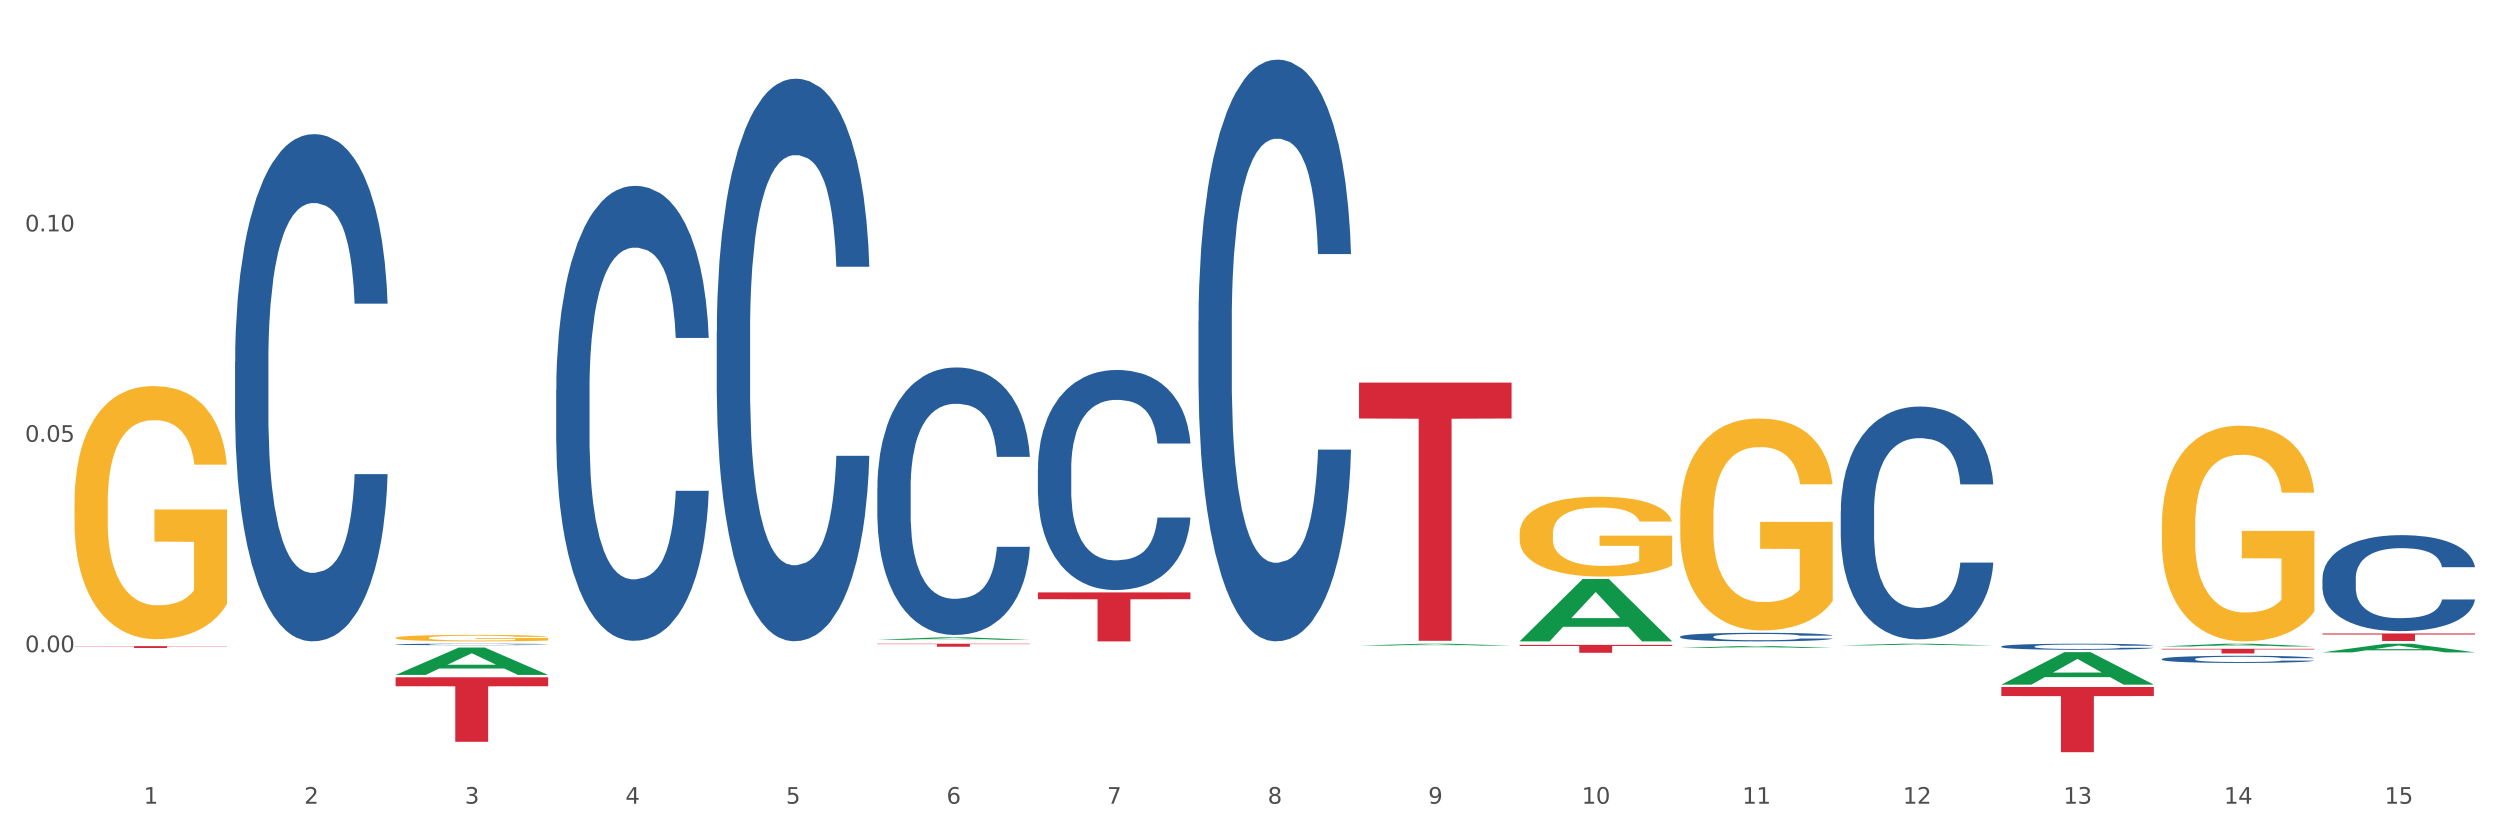 <?xml version="1.0" encoding="utf-8" standalone="no"?>
<!DOCTYPE svg PUBLIC "-//W3C//DTD SVG 1.1//EN"
  "http://www.w3.org/Graphics/SVG/1.1/DTD/svg11.dtd">
<svg xmlns:xlink="http://www.w3.org/1999/xlink" width="1080pt" height="360pt" viewBox="0 0 1080 360" xmlns="http://www.w3.org/2000/svg" version="1.1">
 <rect x="0" y="0" width="1080" height="360" fill="#333333" stroke="none"/>
 <defs>
  <style type="text/css">*{stroke-linejoin: round; stroke-linecap: butt}</style>
 </defs>
 <g id="figure_1">
  <g id="patch_1">
   <path d="M 0 360 
L 1080 360 
L 1080 0 
L 0 0 
z
" style="fill: #ffffff; stroke: #ffffff; stroke-linejoin: miter"/>
  </g>
  <g id="axes_1">
   <g id="matplotlib.axis_1">
    <g id="xtick_1">
     <g id="text_1">
      <!-- 1 -->
      <g style="fill: #4d4d4d" transform="translate(62.07 347.204) scale(0.096 -0.096)">
       <defs>
        <path id="DejaVuSans-31" d="M 794 531 
L 1825 531 
L 1825 4091 
L 703 3866 
L 703 4441 
L 1819 4666 
L 2450 4666 
L 2450 531 
L 3481 531 
L 3481 0 
L 794 0 
L 794 531 
z
" transform="scale(0.016)"/>
       </defs>
       <use xlink:href="#DejaVuSans-31"/>
      </g>
     </g>
    </g>
    <g id="xtick_2">
     <g id="text_2">
      <!-- 2 -->
      <g style="fill: #4d4d4d" transform="translate(131.436 347.204) scale(0.096 -0.096)">
       <defs>
        <path id="DejaVuSans-32" d="M 1228 531 
L 3431 531 
L 3431 0 
L 469 0 
L 469 531 
Q 828 903 1448 1529 
Q 2069 2156 2228 2338 
Q 2531 2678 2651 2914 
Q 2772 3150 2772 3378 
Q 2772 3750 2511 3984 
Q 2250 4219 1831 4219 
Q 1534 4219 1204 4116 
Q 875 4013 500 3803 
L 500 4441 
Q 881 4594 1212 4672 
Q 1544 4750 1819 4750 
Q 2544 4750 2975 4387 
Q 3406 4025 3406 3419 
Q 3406 3131 3298 2873 
Q 3191 2616 2906 2266 
Q 2828 2175 2409 1742 
Q 1991 1309 1228 531 
z
" transform="scale(0.016)"/>
       </defs>
       <use xlink:href="#DejaVuSans-32"/>
      </g>
     </g>
    </g>
    <g id="xtick_3">
     <g id="text_3">
      <!-- 3 -->
      <g style="fill: #4d4d4d" transform="translate(200.802 347.204) scale(0.096 -0.096)">
       <defs>
        <path id="DejaVuSans-33" d="M 2597 2516 
Q 3050 2419 3304 2112 
Q 3559 1806 3559 1356 
Q 3559 666 3084 287 
Q 2609 -91 1734 -91 
Q 1441 -91 1130 -33 
Q 819 25 488 141 
L 488 750 
Q 750 597 1062 519 
Q 1375 441 1716 441 
Q 2309 441 2620 675 
Q 2931 909 2931 1356 
Q 2931 1769 2642 2001 
Q 2353 2234 1838 2234 
L 1294 2234 
L 1294 2753 
L 1863 2753 
Q 2328 2753 2575 2939 
Q 2822 3125 2822 3475 
Q 2822 3834 2567 4026 
Q 2313 4219 1838 4219 
Q 1578 4219 1281 4162 
Q 984 4106 628 3988 
L 628 4550 
Q 988 4650 1302 4700 
Q 1616 4750 1894 4750 
Q 2613 4750 3031 4423 
Q 3450 4097 3450 3541 
Q 3450 3153 3228 2886 
Q 3006 2619 2597 2516 
z
" transform="scale(0.016)"/>
       </defs>
       <use xlink:href="#DejaVuSans-33"/>
      </g>
     </g>
    </g>
    <g id="xtick_4">
     <g id="text_4">
      <!-- 4 -->
      <g style="fill: #4d4d4d" transform="translate(270.169 347.204) scale(0.096 -0.096)">
       <defs>
        <path id="DejaVuSans-34" d="M 2419 4116 
L 825 1625 
L 2419 1625 
L 2419 4116 
z
M 2253 4666 
L 3047 4666 
L 3047 1625 
L 3713 1625 
L 3713 1100 
L 3047 1100 
L 3047 0 
L 2419 0 
L 2419 1100 
L 313 1100 
L 313 1709 
L 2253 4666 
z
" transform="scale(0.016)"/>
       </defs>
       <use xlink:href="#DejaVuSans-34"/>
      </g>
     </g>
    </g>
    <g id="xtick_5">
     <g id="text_5">
      <!-- 5 -->
      <g style="fill: #4d4d4d" transform="translate(339.535 347.204) scale(0.096 -0.096)">
       <defs>
        <path id="DejaVuSans-35" d="M 691 4666 
L 3169 4666 
L 3169 4134 
L 1269 4134 
L 1269 2991 
Q 1406 3038 1543 3061 
Q 1681 3084 1819 3084 
Q 2600 3084 3056 2656 
Q 3513 2228 3513 1497 
Q 3513 744 3044 326 
Q 2575 -91 1722 -91 
Q 1428 -91 1123 -41 
Q 819 9 494 109 
L 494 744 
Q 775 591 1075 516 
Q 1375 441 1709 441 
Q 2250 441 2565 725 
Q 2881 1009 2881 1497 
Q 2881 1984 2565 2268 
Q 2250 2553 1709 2553 
Q 1456 2553 1204 2497 
Q 953 2441 691 2322 
L 691 4666 
z
" transform="scale(0.016)"/>
       </defs>
       <use xlink:href="#DejaVuSans-35"/>
      </g>
     </g>
    </g>
    <g id="xtick_6">
     <g id="text_6">
      <!-- 6 -->
      <g style="fill: #4d4d4d" transform="translate(408.901 347.204) scale(0.096 -0.096)">
       <defs>
        <path id="DejaVuSans-36" d="M 2113 2584 
Q 1688 2584 1439 2293 
Q 1191 2003 1191 1497 
Q 1191 994 1439 701 
Q 1688 409 2113 409 
Q 2538 409 2786 701 
Q 3034 994 3034 1497 
Q 3034 2003 2786 2293 
Q 2538 2584 2113 2584 
z
M 3366 4563 
L 3366 3988 
Q 3128 4100 2886 4159 
Q 2644 4219 2406 4219 
Q 1781 4219 1451 3797 
Q 1122 3375 1075 2522 
Q 1259 2794 1537 2939 
Q 1816 3084 2150 3084 
Q 2853 3084 3261 2657 
Q 3669 2231 3669 1497 
Q 3669 778 3244 343 
Q 2819 -91 2113 -91 
Q 1303 -91 875 529 
Q 447 1150 447 2328 
Q 447 3434 972 4092 
Q 1497 4750 2381 4750 
Q 2619 4750 2861 4703 
Q 3103 4656 3366 4563 
z
" transform="scale(0.016)"/>
       </defs>
       <use xlink:href="#DejaVuSans-36"/>
      </g>
     </g>
    </g>
    <g id="xtick_7">
     <g id="text_7">
      <!-- 7 -->
      <g style="fill: #4d4d4d" transform="translate(478.267 347.204) scale(0.096 -0.096)">
       <defs>
        <path id="DejaVuSans-37" d="M 525 4666 
L 3525 4666 
L 3525 4397 
L 1831 0 
L 1172 0 
L 2766 4134 
L 525 4134 
L 525 4666 
z
" transform="scale(0.016)"/>
       </defs>
       <use xlink:href="#DejaVuSans-37"/>
      </g>
     </g>
    </g>
    <g id="xtick_8">
     <g id="text_8">
      <!-- 8 -->
      <g style="fill: #4d4d4d" transform="translate(547.634 347.204) scale(0.096 -0.096)">
       <defs>
        <path id="DejaVuSans-38" d="M 2034 2216 
Q 1584 2216 1326 1975 
Q 1069 1734 1069 1313 
Q 1069 891 1326 650 
Q 1584 409 2034 409 
Q 2484 409 2743 651 
Q 3003 894 3003 1313 
Q 3003 1734 2745 1975 
Q 2488 2216 2034 2216 
z
M 1403 2484 
Q 997 2584 770 2862 
Q 544 3141 544 3541 
Q 544 4100 942 4425 
Q 1341 4750 2034 4750 
Q 2731 4750 3128 4425 
Q 3525 4100 3525 3541 
Q 3525 3141 3298 2862 
Q 3072 2584 2669 2484 
Q 3125 2378 3379 2068 
Q 3634 1759 3634 1313 
Q 3634 634 3220 271 
Q 2806 -91 2034 -91 
Q 1263 -91 848 271 
Q 434 634 434 1313 
Q 434 1759 690 2068 
Q 947 2378 1403 2484 
z
M 1172 3481 
Q 1172 3119 1398 2916 
Q 1625 2713 2034 2713 
Q 2441 2713 2670 2916 
Q 2900 3119 2900 3481 
Q 2900 3844 2670 4047 
Q 2441 4250 2034 4250 
Q 1625 4250 1398 4047 
Q 1172 3844 1172 3481 
z
" transform="scale(0.016)"/>
       </defs>
       <use xlink:href="#DejaVuSans-38"/>
      </g>
     </g>
    </g>
    <g id="xtick_9">
     <g id="text_9">
      <!-- 9 -->
      <g style="fill: #4d4d4d" transform="translate(617 347.204) scale(0.096 -0.096)">
       <defs>
        <path id="DejaVuSans-39" d="M 703 97 
L 703 672 
Q 941 559 1184 500 
Q 1428 441 1663 441 
Q 2288 441 2617 861 
Q 2947 1281 2994 2138 
Q 2813 1869 2534 1725 
Q 2256 1581 1919 1581 
Q 1219 1581 811 2004 
Q 403 2428 403 3163 
Q 403 3881 828 4315 
Q 1253 4750 1959 4750 
Q 2769 4750 3195 4129 
Q 3622 3509 3622 2328 
Q 3622 1225 3098 567 
Q 2575 -91 1691 -91 
Q 1453 -91 1209 -44 
Q 966 3 703 97 
z
M 1959 2075 
Q 2384 2075 2632 2365 
Q 2881 2656 2881 3163 
Q 2881 3666 2632 3958 
Q 2384 4250 1959 4250 
Q 1534 4250 1286 3958 
Q 1038 3666 1038 3163 
Q 1038 2656 1286 2365 
Q 1534 2075 1959 2075 
z
" transform="scale(0.016)"/>
       </defs>
       <use xlink:href="#DejaVuSans-39"/>
      </g>
     </g>
    </g>
    <g id="xtick_10">
     <g id="text_10">
      <!-- 10 -->
      <g style="fill: #4d4d4d" transform="translate(683.312 347.204) scale(0.096 -0.096)">
       <defs>
        <path id="DejaVuSans-30" d="M 2034 4250 
Q 1547 4250 1301 3770 
Q 1056 3291 1056 2328 
Q 1056 1369 1301 889 
Q 1547 409 2034 409 
Q 2525 409 2770 889 
Q 3016 1369 3016 2328 
Q 3016 3291 2770 3770 
Q 2525 4250 2034 4250 
z
M 2034 4750 
Q 2819 4750 3233 4129 
Q 3647 3509 3647 2328 
Q 3647 1150 3233 529 
Q 2819 -91 2034 -91 
Q 1250 -91 836 529 
Q 422 1150 422 2328 
Q 422 3509 836 4129 
Q 1250 4750 2034 4750 
z
" transform="scale(0.016)"/>
       </defs>
       <use xlink:href="#DejaVuSans-31"/>
       <use xlink:href="#DejaVuSans-30" transform="translate(63.623 0)"/>
      </g>
     </g>
    </g>
    <g id="xtick_11">
     <g id="text_11">
      <!-- 11 -->
      <g style="fill: #4d4d4d" transform="translate(752.678 347.204) scale(0.096 -0.096)">
       <use xlink:href="#DejaVuSans-31"/>
       <use xlink:href="#DejaVuSans-31" transform="translate(63.623 0)"/>
      </g>
     </g>
    </g>
    <g id="xtick_12">
     <g id="text_12">
      <!-- 12 -->
      <g style="fill: #4d4d4d" transform="translate(822.044 347.204) scale(0.096 -0.096)">
       <use xlink:href="#DejaVuSans-31"/>
       <use xlink:href="#DejaVuSans-32" transform="translate(63.623 0)"/>
      </g>
     </g>
    </g>
    <g id="xtick_13">
     <g id="text_13">
      <!-- 13 -->
      <g style="fill: #4d4d4d" transform="translate(891.411 347.204) scale(0.096 -0.096)">
       <use xlink:href="#DejaVuSans-31"/>
       <use xlink:href="#DejaVuSans-33" transform="translate(63.623 0)"/>
      </g>
     </g>
    </g>
    <g id="xtick_14">
     <g id="text_14">
      <!-- 14 -->
      <g style="fill: #4d4d4d" transform="translate(960.777 347.204) scale(0.096 -0.096)">
       <use xlink:href="#DejaVuSans-31"/>
       <use xlink:href="#DejaVuSans-34" transform="translate(63.623 0)"/>
      </g>
     </g>
    </g>
    <g id="xtick_15">
     <g id="text_15">
      <!-- 15 -->
      <g style="fill: #4d4d4d" transform="translate(1030.143 347.204) scale(0.096 -0.096)">
       <use xlink:href="#DejaVuSans-31"/>
       <use xlink:href="#DejaVuSans-35" transform="translate(63.623 0)"/>
      </g>
     </g>
    </g>
    <g id="xtick_16"/>
    <g id="xtick_17"/>
    <g id="xtick_18"/>
    <g id="xtick_19"/>
    <g id="xtick_20"/>
    <g id="xtick_21"/>
    <g id="xtick_22"/>
    <g id="xtick_23"/>
    <g id="xtick_24"/>
    <g id="xtick_25"/>
    <g id="xtick_26"/>
    <g id="xtick_27"/>
    <g id="xtick_28"/>
    <g id="xtick_29"/>
   </g>
   <g id="matplotlib.axis_2">
    <g id="ytick_1">
     <g id="text_16">
      <!-- 0.00 -->
      <g style="fill: #4d4d4d" transform="translate(10.8 281.73) scale(0.096 -0.096)">
       <defs>
        <path id="DejaVuSans-2e" d="M 684 794 
L 1344 794 
L 1344 0 
L 684 0 
L 684 794 
z
" transform="scale(0.016)"/>
       </defs>
       <use xlink:href="#DejaVuSans-30"/>
       <use xlink:href="#DejaVuSans-2e" transform="translate(63.623 0)"/>
       <use xlink:href="#DejaVuSans-30" transform="translate(95.41 0)"/>
       <use xlink:href="#DejaVuSans-30" transform="translate(159.033 0)"/>
      </g>
     </g>
    </g>
    <g id="ytick_2">
     <g id="text_17">
      <!-- 0.05 -->
      <g style="fill: #4d4d4d" transform="translate(10.8 190.852) scale(0.096 -0.096)">
       <use xlink:href="#DejaVuSans-30"/>
       <use xlink:href="#DejaVuSans-2e" transform="translate(63.623 0)"/>
       <use xlink:href="#DejaVuSans-30" transform="translate(95.41 0)"/>
       <use xlink:href="#DejaVuSans-35" transform="translate(159.033 0)"/>
      </g>
     </g>
    </g>
    <g id="ytick_3">
     <g id="text_18">
      <!-- 0.10 -->
      <g style="fill: #4d4d4d" transform="translate(10.8 99.974) scale(0.096 -0.096)">
       <use xlink:href="#DejaVuSans-30"/>
       <use xlink:href="#DejaVuSans-2e" transform="translate(63.623 0)"/>
       <use xlink:href="#DejaVuSans-31" transform="translate(95.41 0)"/>
       <use xlink:href="#DejaVuSans-30" transform="translate(159.033 0)"/>
      </g>
     </g>
    </g>
    <g id="ytick_4"/>
    <g id="ytick_5"/>
    <g id="ytick_6"/>
    <g id="ytick_7"/>
   </g>
   <g id="PolyCollection_1">
    <path d="M 32.175 278.129 
L 32.243 278.129 
L 59.417 278.083 
L 70.695 278.083 
L 98.073 278.129 
L 85.029 278.129 
L 79.119 278.118 
L 51.061 278.118 
L 50.857 278.118 
L 45.151 278.129 
L 32.175 278.129 
L 32.175 278.129 
L 54.594 278.112 
L 75.586 278.112 
L 65.192 278.093 
L 65.056 278.093 
L 64.92 278.093 
L 54.526 278.112 
L 54.594 278.112 
L 32.175 278.129 
z
" clip-path="url(#pb36988d8c6)" style="fill: #109648"/>
    <path d="M 864.57 296.794 
L 930.468 296.794 
L 930.468 300.706 
L 904.546 300.733 
L 904.546 324.95 
L 890.335 324.95 
L 890.335 300.733 
L 864.57 300.706 
L 864.57 296.82 
L 864.57 296.794 
z
" clip-path="url(#pb36988d8c6)" style="fill: #d62839"/>
    <path d="M 656.471 278.584 
L 722.369 278.584 
L 722.369 279.059 
L 696.447 279.062 
L 696.447 281.999 
L 682.237 281.999 
L 682.237 279.062 
L 656.471 279.059 
L 656.471 278.588 
L 656.471 278.584 
z
" clip-path="url(#pb36988d8c6)" style="fill: #d62839"/>
    <path d="M 587.105 165.292 
L 653.003 165.292 
L 653.003 180.791 
L 627.081 180.896 
L 627.081 276.822 
L 612.871 276.822 
L 612.871 180.896 
L 587.105 180.791 
L 587.105 165.397 
L 587.105 165.292 
z
" clip-path="url(#pb36988d8c6)" style="fill: #d62839"/>
    <path d="M 448.372 255.919 
L 514.27 255.919 
L 514.27 258.859 
L 488.348 258.879 
L 488.348 277.074 
L 474.138 277.074 
L 474.138 258.879 
L 448.372 258.859 
L 448.372 255.939 
L 448.372 255.919 
z
" clip-path="url(#pb36988d8c6)" style="fill: #d62839"/>
    <path d="M 379.006 278.083 
L 444.904 278.083 
L 444.904 278.264 
L 418.982 278.265 
L 418.982 279.384 
L 404.772 279.384 
L 404.772 278.265 
L 379.006 278.264 
L 379.006 278.084 
L 379.006 278.083 
z
" clip-path="url(#pb36988d8c6)" style="fill: #d62839"/>
    <path d="M 170.907 292.588 
L 236.805 292.588 
L 236.805 296.459 
L 210.883 296.486 
L 210.883 320.448 
L 196.673 320.448 
L 196.673 296.486 
L 170.907 296.459 
L 170.907 292.614 
L 170.907 292.588 
z
" clip-path="url(#pb36988d8c6)" style="fill: #d62839"/>
    <path d="M 32.175 279.138 
L 98.073 279.138 
L 98.073 279.248 
L 72.151 279.248 
L 72.151 279.925 
L 57.941 279.925 
L 57.941 279.248 
L 32.175 279.248 
L 32.175 279.139 
L 32.175 279.138 
z
" clip-path="url(#pb36988d8c6)" style="fill: #d62839"/>
    <path d="M 101.541 156.401 
L 101.619 156.201 
L 101.619 150.597 
L 101.853 142.993 
L 102.71 128.984 
L 103.8 118.378 
L 105.67 105.97 
L 106.682 100.767 
L 108.006 94.964 
L 110.733 85.558 
L 113.848 77.553 
L 116.029 73.151 
L 117.665 70.349 
L 121.326 65.346 
L 123.429 63.145 
L 125.61 61.344 
L 127.48 60.143 
L 130.595 58.742 
L 133.088 58.142 
L 135.97 57.941 
L 138.385 58.142 
L 141.578 58.942 
L 146.252 61.344 
L 148.044 62.744 
L 150.458 65.146 
L 152.951 68.348 
L 154.976 71.55 
L 157.313 76.152 
L 159.728 82.156 
L 162.064 89.761 
L 163.7 96.765 
L 165.024 104.169 
L 166.193 113.175 
L 167.05 122.981 
L 167.439 131.186 
L 153.185 131.186 
L 152.795 123.781 
L 152.016 115.776 
L 151.237 110.373 
L 150.38 105.97 
L 149.056 100.967 
L 147.888 97.765 
L 145.941 93.963 
L 144.149 91.562 
L 142.669 90.161 
L 140.877 88.96 
L 137.061 87.759 
L 134.334 87.759 
L 132.621 88.16 
L 130.518 89.16 
L 128.726 90.561 
L 126.623 92.963 
L 124.987 95.564 
L 123.351 98.966 
L 122.417 101.368 
L 121.015 105.77 
L 120.08 109.372 
L 118.834 115.576 
L 118.133 119.979 
L 116.886 131.386 
L 116.341 139.791 
L 116.107 145.594 
L 115.952 151.998 
L 115.952 183.217 
L 116.419 197.225 
L 116.808 203.229 
L 117.431 210.033 
L 118.6 218.838 
L 120.314 227.444 
L 122.105 233.647 
L 123.585 237.45 
L 124.987 240.251 
L 126.389 242.453 
L 128.103 244.454 
L 129.505 245.655 
L 131.608 246.855 
L 134.101 247.456 
L 136.048 247.456 
L 140.021 246.455 
L 141.812 245.454 
L 143.526 244.054 
L 145.395 241.852 
L 146.875 239.451 
L 147.732 237.65 
L 149.134 233.847 
L 150.225 229.845 
L 151.159 225.242 
L 151.783 221.24 
L 152.484 215.236 
L 153.029 208.432 
L 153.185 204.83 
L 167.439 204.83 
L 167.128 212.034 
L 166.582 219.039 
L 165.492 228.444 
L 164.635 233.847 
L 163.311 240.451 
L 161.909 246.055 
L 159.961 252.259 
L 158.17 256.861 
L 156.3 260.864 
L 154.275 264.466 
L 150.614 269.469 
L 149.29 270.87 
L 146.486 273.271 
L 144.305 274.672 
L 141.111 276.073 
L 137.84 276.873 
L 134.412 277.074 
L 131.374 276.673 
L 128.025 275.473 
L 125.922 274.272 
L 123.585 272.471 
L 120.859 269.669 
L 118.288 266.267 
L 115.874 262.265 
L 113.615 257.662 
L 111.512 252.459 
L 108.785 243.854 
L 106.76 235.448 
L 105.28 227.644 
L 104.267 221.04 
L 103.255 212.635 
L 102.71 206.831 
L 101.853 192.823 
L 101.541 179.815 
L 101.541 156.401 
z
" clip-path="url(#pb36988d8c6)" style="fill: #255c99"/>
    <path d="M 1003.302 249.813 
L 1003.38 249.775 
L 1003.38 248.715 
L 1003.614 247.276 
L 1004.47 244.625 
L 1005.561 242.618 
L 1007.43 240.27 
L 1008.443 239.285 
L 1009.767 238.187 
L 1012.494 236.407 
L 1015.609 234.893 
L 1017.79 234.059 
L 1019.426 233.529 
L 1023.087 232.583 
L 1025.19 232.166 
L 1027.371 231.825 
L 1029.241 231.598 
L 1032.356 231.333 
L 1034.849 231.219 
L 1037.731 231.181 
L 1040.146 231.219 
L 1043.339 231.371 
L 1048.013 231.825 
L 1049.805 232.09 
L 1052.219 232.545 
L 1054.712 233.151 
L 1056.737 233.756 
L 1059.074 234.627 
L 1061.489 235.764 
L 1063.825 237.203 
L 1065.461 238.528 
L 1066.785 239.929 
L 1067.954 241.633 
L 1068.811 243.489 
L 1069.2 245.041 
L 1054.945 245.041 
L 1054.556 243.64 
L 1053.777 242.125 
L 1052.998 241.103 
L 1052.141 240.27 
L 1050.817 239.323 
L 1049.649 238.717 
L 1047.701 237.998 
L 1045.91 237.543 
L 1044.43 237.278 
L 1042.638 237.051 
L 1038.822 236.824 
L 1036.095 236.824 
L 1034.382 236.9 
L 1032.278 237.089 
L 1030.487 237.354 
L 1028.384 237.808 
L 1026.748 238.301 
L 1025.112 238.945 
L 1024.178 239.399 
L 1022.775 240.232 
L 1021.841 240.914 
L 1020.594 242.088 
L 1019.893 242.921 
L 1018.647 245.079 
L 1018.102 246.67 
L 1017.868 247.768 
L 1017.712 248.98 
L 1017.712 254.887 
L 1018.18 257.538 
L 1018.569 258.674 
L 1019.192 259.962 
L 1020.361 261.628 
L 1022.074 263.256 
L 1023.866 264.43 
L 1025.346 265.15 
L 1026.748 265.68 
L 1028.15 266.096 
L 1029.864 266.475 
L 1031.266 266.702 
L 1033.369 266.93 
L 1035.862 267.043 
L 1037.809 267.043 
L 1041.781 266.854 
L 1043.573 266.664 
L 1045.287 266.399 
L 1047.156 265.983 
L 1048.636 265.528 
L 1049.493 265.188 
L 1050.895 264.468 
L 1051.986 263.711 
L 1052.92 262.84 
L 1053.543 262.082 
L 1054.244 260.946 
L 1054.79 259.659 
L 1054.945 258.977 
L 1069.2 258.977 
L 1068.888 260.34 
L 1068.343 261.666 
L 1067.253 263.446 
L 1066.396 264.468 
L 1065.072 265.718 
L 1063.67 266.778 
L 1061.722 267.952 
L 1059.931 268.823 
L 1058.061 269.58 
L 1056.036 270.262 
L 1052.375 271.209 
L 1051.051 271.474 
L 1048.247 271.928 
L 1046.066 272.193 
L 1042.872 272.458 
L 1039.6 272.61 
L 1036.173 272.648 
L 1033.135 272.572 
L 1029.786 272.345 
L 1027.683 272.118 
L 1025.346 271.777 
L 1022.62 271.247 
L 1020.049 270.603 
L 1017.634 269.845 
L 1015.376 268.974 
L 1013.272 267.99 
L 1010.546 266.361 
L 1008.521 264.771 
L 1007.041 263.294 
L 1006.028 262.044 
L 1005.016 260.454 
L 1004.47 259.356 
L 1003.614 256.705 
L 1003.302 254.243 
L 1003.302 249.813 
z
" clip-path="url(#pb36988d8c6)" style="fill: #255c99"/>
    <path d="M 933.936 284.688 
L 934.014 284.685 
L 934.014 284.606 
L 934.247 284.498 
L 935.104 284.3 
L 936.195 284.15 
L 938.064 283.975 
L 939.077 283.901 
L 940.401 283.819 
L 943.127 283.686 
L 946.243 283.573 
L 948.424 283.511 
L 950.06 283.471 
L 953.721 283.4 
L 955.824 283.369 
L 958.005 283.344 
L 959.874 283.327 
L 962.99 283.307 
L 965.483 283.298 
L 968.365 283.295 
L 970.779 283.298 
L 973.973 283.31 
L 978.647 283.344 
L 980.438 283.363 
L 982.853 283.397 
L 985.346 283.443 
L 987.371 283.488 
L 989.708 283.553 
L 992.122 283.638 
L 994.459 283.745 
L 996.095 283.844 
L 997.419 283.949 
L 998.587 284.077 
L 999.444 284.215 
L 999.834 284.331 
L 985.579 284.331 
L 985.19 284.226 
L 984.411 284.113 
L 983.632 284.037 
L 982.775 283.975 
L 981.451 283.904 
L 980.283 283.859 
L 978.335 283.805 
L 976.544 283.771 
L 975.064 283.751 
L 973.272 283.734 
L 969.455 283.717 
L 966.729 283.717 
L 965.015 283.723 
L 962.912 283.737 
L 961.121 283.757 
L 959.018 283.791 
L 957.382 283.827 
L 955.746 283.876 
L 954.811 283.91 
L 953.409 283.972 
L 952.475 284.023 
L 951.228 284.11 
L 950.527 284.173 
L 949.281 284.334 
L 948.736 284.453 
L 948.502 284.535 
L 948.346 284.626 
L 948.346 285.067 
L 948.814 285.265 
L 949.203 285.35 
L 949.826 285.446 
L 950.995 285.571 
L 952.708 285.692 
L 954.5 285.78 
L 955.98 285.834 
L 957.382 285.874 
L 958.784 285.905 
L 960.498 285.933 
L 961.9 285.95 
L 964.003 285.967 
L 966.495 285.975 
L 968.443 285.975 
L 972.415 285.961 
L 974.207 285.947 
L 975.92 285.927 
L 977.79 285.896 
L 979.27 285.862 
L 980.127 285.837 
L 981.529 285.783 
L 982.619 285.726 
L 983.554 285.661 
L 984.177 285.605 
L 984.878 285.52 
L 985.423 285.424 
L 985.579 285.373 
L 999.834 285.373 
L 999.522 285.475 
L 998.977 285.574 
L 997.886 285.707 
L 997.03 285.783 
L 995.705 285.876 
L 994.303 285.956 
L 992.356 286.043 
L 990.564 286.108 
L 988.695 286.165 
L 986.67 286.216 
L 983.009 286.287 
L 981.685 286.307 
L 978.88 286.341 
L 976.699 286.36 
L 973.506 286.38 
L 970.234 286.391 
L 966.807 286.394 
L 963.769 286.389 
L 960.42 286.372 
L 958.317 286.355 
L 955.98 286.329 
L 953.253 286.29 
L 950.683 286.241 
L 948.268 286.185 
L 946.009 286.12 
L 943.906 286.046 
L 941.18 285.925 
L 939.155 285.806 
L 937.675 285.695 
L 936.662 285.602 
L 935.65 285.483 
L 935.104 285.401 
L 934.247 285.203 
L 933.936 285.019 
L 933.936 284.688 
z
" clip-path="url(#pb36988d8c6)" style="fill: #255c99"/>
    <path d="M 864.57 279.263 
L 864.648 279.26 
L 864.648 279.193 
L 864.881 279.102 
L 865.738 278.934 
L 866.829 278.807 
L 868.698 278.658 
L 869.711 278.596 
L 871.035 278.527 
L 873.761 278.414 
L 876.877 278.318 
L 879.058 278.265 
L 880.694 278.232 
L 884.355 278.172 
L 886.458 278.145 
L 888.639 278.124 
L 890.508 278.109 
L 893.624 278.092 
L 896.117 278.085 
L 898.999 278.083 
L 901.413 278.085 
L 904.607 278.095 
L 909.281 278.124 
L 911.072 278.14 
L 913.487 278.169 
L 915.979 278.208 
L 918.005 278.246 
L 920.341 278.301 
L 922.756 278.373 
L 925.093 278.464 
L 926.729 278.548 
L 928.053 278.637 
L 929.221 278.745 
L 930.078 278.862 
L 930.468 278.961 
L 916.213 278.961 
L 915.824 278.872 
L 915.045 278.776 
L 914.266 278.711 
L 913.409 278.658 
L 912.085 278.598 
L 910.916 278.56 
L 908.969 278.515 
L 907.177 278.486 
L 905.697 278.469 
L 903.906 278.455 
L 900.089 278.44 
L 897.363 278.44 
L 895.649 278.445 
L 893.546 278.457 
L 891.754 278.474 
L 889.651 278.503 
L 888.016 278.534 
L 886.38 278.575 
L 885.445 278.603 
L 884.043 278.656 
L 883.108 278.699 
L 881.862 278.774 
L 881.161 278.826 
L 879.915 278.963 
L 879.369 279.064 
L 879.136 279.133 
L 878.98 279.21 
L 878.98 279.584 
L 879.447 279.752 
L 879.837 279.824 
L 880.46 279.906 
L 881.628 280.011 
L 883.342 280.114 
L 885.134 280.189 
L 886.614 280.234 
L 888.016 280.268 
L 889.418 280.294 
L 891.131 280.318 
L 892.533 280.333 
L 894.637 280.347 
L 897.129 280.354 
L 899.076 280.354 
L 903.049 280.342 
L 904.841 280.33 
L 906.554 280.313 
L 908.424 280.287 
L 909.904 280.258 
L 910.76 280.237 
L 912.163 280.191 
L 913.253 280.143 
L 914.188 280.088 
L 914.811 280.04 
L 915.512 279.968 
L 916.057 279.886 
L 916.213 279.843 
L 930.468 279.843 
L 930.156 279.93 
L 929.611 280.014 
L 928.52 280.126 
L 927.663 280.191 
L 926.339 280.27 
L 924.937 280.337 
L 922.99 280.412 
L 921.198 280.467 
L 919.329 280.515 
L 917.304 280.558 
L 913.643 280.618 
L 912.318 280.635 
L 909.514 280.664 
L 907.333 280.68 
L 904.14 280.697 
L 900.868 280.707 
L 897.441 280.709 
L 894.403 280.704 
L 891.053 280.69 
L 888.95 280.675 
L 886.614 280.654 
L 883.887 280.62 
L 881.317 280.58 
L 878.902 280.532 
L 876.643 280.476 
L 874.54 280.414 
L 871.814 280.311 
L 869.789 280.21 
L 868.309 280.117 
L 867.296 280.038 
L 866.283 279.937 
L 865.738 279.867 
L 864.881 279.699 
L 864.57 279.543 
L 864.57 279.263 
z
" clip-path="url(#pb36988d8c6)" style="fill: #255c99"/>
    <path d="M 795.203 220.823 
L 795.281 220.731 
L 795.281 218.159 
L 795.515 214.668 
L 796.372 208.237 
L 797.462 203.369 
L 799.332 197.673 
L 800.344 195.285 
L 801.669 192.621 
L 804.395 188.303 
L 807.511 184.629 
L 809.692 182.608 
L 811.327 181.322 
L 814.988 179.025 
L 817.092 178.015 
L 819.273 177.188 
L 821.142 176.637 
L 824.258 175.994 
L 826.75 175.718 
L 829.632 175.627 
L 832.047 175.718 
L 835.241 176.086 
L 839.914 177.188 
L 841.706 177.831 
L 844.121 178.934 
L 846.613 180.403 
L 848.638 181.873 
L 850.975 183.986 
L 853.39 186.742 
L 855.727 190.233 
L 857.362 193.448 
L 858.687 196.847 
L 859.855 200.98 
L 860.712 205.482 
L 861.101 209.248 
L 846.847 209.248 
L 846.457 205.849 
L 845.678 202.175 
L 844.899 199.694 
L 844.043 197.673 
L 842.718 195.377 
L 841.55 193.907 
L 839.603 192.162 
L 837.811 191.059 
L 836.331 190.416 
L 834.54 189.865 
L 830.723 189.314 
L 827.997 189.314 
L 826.283 189.498 
L 824.18 189.957 
L 822.388 190.6 
L 820.285 191.702 
L 818.649 192.897 
L 817.014 194.458 
L 816.079 195.561 
L 814.677 197.582 
L 813.742 199.235 
L 812.496 202.083 
L 811.795 204.104 
L 810.548 209.34 
L 810.003 213.198 
L 809.77 215.862 
L 809.614 218.802 
L 809.614 233.132 
L 810.081 239.562 
L 810.471 242.318 
L 811.094 245.442 
L 812.262 249.483 
L 813.976 253.433 
L 815.767 256.281 
L 817.247 258.027 
L 818.649 259.313 
L 820.051 260.323 
L 821.765 261.242 
L 823.167 261.793 
L 825.27 262.344 
L 827.763 262.62 
L 829.71 262.62 
L 833.683 262.16 
L 835.474 261.701 
L 837.188 261.058 
L 839.057 260.048 
L 840.537 258.945 
L 841.394 258.118 
L 842.796 256.373 
L 843.887 254.536 
L 844.822 252.423 
L 845.445 250.586 
L 846.146 247.83 
L 846.691 244.707 
L 846.847 243.053 
L 861.101 243.053 
L 860.79 246.36 
L 860.245 249.575 
L 859.154 253.893 
L 858.297 256.373 
L 856.973 259.405 
L 855.571 261.977 
L 853.624 264.824 
L 851.832 266.937 
L 849.963 268.774 
L 847.937 270.428 
L 844.276 272.724 
L 842.952 273.368 
L 840.148 274.47 
L 837.967 275.113 
L 834.773 275.756 
L 831.502 276.123 
L 828.074 276.215 
L 825.037 276.032 
L 821.687 275.48 
L 819.584 274.929 
L 817.247 274.102 
L 814.521 272.816 
L 811.951 271.255 
L 809.536 269.417 
L 807.277 267.305 
L 805.174 264.916 
L 802.448 260.966 
L 800.422 257.108 
L 798.942 253.525 
L 797.93 250.494 
L 796.917 246.636 
L 796.372 243.972 
L 795.515 237.541 
L 795.203 231.57 
L 795.203 220.823 
z
" clip-path="url(#pb36988d8c6)" style="fill: #255c99"/>
    <path d="M 725.837 275.036 
L 725.915 275.032 
L 725.915 274.938 
L 726.149 274.809 
L 727.006 274.573 
L 728.096 274.394 
L 729.966 274.184 
L 730.978 274.096 
L 732.302 273.998 
L 735.029 273.84 
L 738.144 273.704 
L 740.325 273.63 
L 741.961 273.583 
L 745.622 273.498 
L 747.725 273.461 
L 749.906 273.431 
L 751.776 273.41 
L 754.891 273.387 
L 757.384 273.377 
L 760.266 273.373 
L 762.681 273.377 
L 765.874 273.39 
L 770.548 273.431 
L 772.34 273.454 
L 774.754 273.495 
L 777.247 273.549 
L 779.272 273.603 
L 781.609 273.681 
L 784.024 273.782 
L 786.36 273.91 
L 787.996 274.029 
L 789.32 274.154 
L 790.489 274.306 
L 791.346 274.471 
L 791.735 274.61 
L 777.481 274.61 
L 777.091 274.485 
L 776.312 274.35 
L 775.533 274.259 
L 774.676 274.184 
L 773.352 274.1 
L 772.184 274.046 
L 770.237 273.981 
L 768.445 273.941 
L 766.965 273.917 
L 765.173 273.897 
L 761.357 273.877 
L 758.63 273.877 
L 756.917 273.883 
L 754.814 273.9 
L 753.022 273.924 
L 750.919 273.965 
L 749.283 274.008 
L 747.647 274.066 
L 746.713 274.106 
L 745.311 274.181 
L 744.376 274.242 
L 743.13 274.346 
L 742.429 274.421 
L 741.182 274.613 
L 740.637 274.755 
L 740.403 274.853 
L 740.248 274.961 
L 740.248 275.489 
L 740.715 275.725 
L 741.104 275.827 
L 741.727 275.941 
L 742.896 276.09 
L 744.61 276.235 
L 746.401 276.34 
L 747.881 276.404 
L 749.283 276.452 
L 750.685 276.489 
L 752.399 276.523 
L 753.801 276.543 
L 755.904 276.563 
L 758.397 276.573 
L 760.344 276.573 
L 764.317 276.557 
L 766.108 276.54 
L 767.822 276.516 
L 769.691 276.479 
L 771.171 276.438 
L 772.028 276.408 
L 773.43 276.344 
L 774.521 276.276 
L 775.455 276.198 
L 776.079 276.131 
L 776.78 276.029 
L 777.325 275.914 
L 777.481 275.854 
L 791.735 275.854 
L 791.424 275.975 
L 790.878 276.094 
L 789.788 276.252 
L 788.931 276.344 
L 787.607 276.455 
L 786.205 276.55 
L 784.257 276.655 
L 782.466 276.732 
L 780.596 276.8 
L 778.571 276.861 
L 774.91 276.945 
L 773.586 276.969 
L 770.782 277.009 
L 768.601 277.033 
L 765.407 277.057 
L 762.136 277.07 
L 758.708 277.074 
L 755.67 277.067 
L 752.321 277.047 
L 750.218 277.026 
L 747.881 276.996 
L 745.155 276.949 
L 742.584 276.891 
L 740.17 276.823 
L 737.911 276.746 
L 735.808 276.658 
L 733.081 276.513 
L 731.056 276.371 
L 729.576 276.239 
L 728.563 276.127 
L 727.551 275.985 
L 727.006 275.887 
L 726.149 275.651 
L 725.837 275.431 
L 725.837 275.036 
z
" clip-path="url(#pb36988d8c6)" style="fill: #255c99"/>
    <path d="M 517.739 138.679 
L 517.816 138.449 
L 517.816 132.023 
L 518.05 123.301 
L 518.907 107.236 
L 519.997 95.072 
L 521.867 80.842 
L 522.88 74.875 
L 524.204 68.219 
L 526.93 57.432 
L 530.046 48.252 
L 532.227 43.202 
L 533.863 39.989 
L 537.523 34.251 
L 539.627 31.727 
L 541.808 29.661 
L 543.677 28.284 
L 546.793 26.678 
L 549.285 25.989 
L 552.167 25.759 
L 554.582 25.989 
L 557.776 26.907 
L 562.449 29.661 
L 564.241 31.268 
L 566.656 34.022 
L 569.148 37.694 
L 571.173 41.366 
L 573.51 46.645 
L 575.925 53.53 
L 578.262 62.252 
L 579.898 70.285 
L 581.222 78.776 
L 582.39 89.104 
L 583.247 100.35 
L 583.636 109.76 
L 569.382 109.76 
L 568.992 101.268 
L 568.214 92.088 
L 567.435 85.891 
L 566.578 80.842 
L 565.254 75.104 
L 564.085 71.432 
L 562.138 67.071 
L 560.346 64.317 
L 558.866 62.711 
L 557.075 61.334 
L 553.258 59.957 
L 550.532 59.957 
L 548.818 60.416 
L 546.715 61.563 
L 544.923 63.17 
L 542.82 65.924 
L 541.184 68.907 
L 539.549 72.809 
L 538.614 75.563 
L 537.212 80.613 
L 536.277 84.744 
L 535.031 91.859 
L 534.33 96.908 
L 533.084 109.99 
L 532.538 119.629 
L 532.305 126.285 
L 532.149 133.629 
L 532.149 169.433 
L 532.616 185.499 
L 533.006 192.384 
L 533.629 200.188 
L 534.797 210.286 
L 536.511 220.155 
L 538.302 227.27 
L 539.782 231.63 
L 541.184 234.844 
L 542.587 237.368 
L 544.3 239.663 
L 545.702 241.04 
L 547.805 242.417 
L 550.298 243.106 
L 552.245 243.106 
L 556.218 241.958 
L 558.009 240.811 
L 559.723 239.204 
L 561.593 236.68 
L 563.073 233.926 
L 563.929 231.86 
L 565.331 227.499 
L 566.422 222.909 
L 567.357 217.63 
L 567.98 213.04 
L 568.681 206.155 
L 569.226 198.351 
L 569.382 194.22 
L 583.636 194.22 
L 583.325 202.483 
L 582.78 210.515 
L 581.689 221.302 
L 580.832 227.499 
L 579.508 235.073 
L 578.106 241.499 
L 576.159 248.614 
L 574.367 253.893 
L 572.498 258.483 
L 570.472 262.614 
L 566.811 268.352 
L 565.487 269.959 
L 562.683 272.713 
L 560.502 274.319 
L 557.308 275.926 
L 554.037 276.844 
L 550.61 277.074 
L 547.572 276.615 
L 544.222 275.237 
L 542.119 273.86 
L 539.782 271.795 
L 537.056 268.582 
L 534.486 264.68 
L 532.071 260.09 
L 529.812 254.811 
L 527.709 248.844 
L 524.983 238.975 
L 522.957 229.335 
L 521.477 220.384 
L 520.465 212.811 
L 519.452 203.171 
L 518.907 196.515 
L 518.05 180.45 
L 517.739 165.531 
L 517.739 138.679 
z
" clip-path="url(#pb36988d8c6)" style="fill: #255c99"/>
    <path d="M 448.372 202.549 
L 448.45 202.462 
L 448.45 200.031 
L 448.684 196.731 
L 449.541 190.653 
L 450.631 186.051 
L 452.501 180.667 
L 453.513 178.41 
L 454.837 175.891 
L 457.564 171.81 
L 460.679 168.337 
L 462.861 166.427 
L 464.496 165.211 
L 468.157 163.04 
L 470.26 162.085 
L 472.441 161.303 
L 474.311 160.782 
L 477.427 160.175 
L 479.919 159.914 
L 482.801 159.827 
L 485.216 159.914 
L 488.41 160.261 
L 493.083 161.303 
L 494.875 161.911 
L 497.289 162.953 
L 499.782 164.343 
L 501.807 165.732 
L 504.144 167.729 
L 506.559 170.334 
L 508.896 173.634 
L 510.531 176.673 
L 511.856 179.886 
L 513.024 183.793 
L 513.881 188.048 
L 514.27 191.608 
L 500.016 191.608 
L 499.626 188.395 
L 498.847 184.922 
L 498.068 182.578 
L 497.212 180.667 
L 495.887 178.496 
L 494.719 177.107 
L 492.772 175.457 
L 490.98 174.415 
L 489.5 173.807 
L 487.709 173.286 
L 483.892 172.765 
L 481.165 172.765 
L 479.452 172.939 
L 477.349 173.373 
L 475.557 173.981 
L 473.454 175.023 
L 471.818 176.152 
L 470.183 177.628 
L 469.248 178.67 
L 467.846 180.58 
L 466.911 182.143 
L 465.665 184.835 
L 464.964 186.746 
L 463.717 191.695 
L 463.172 195.342 
L 462.938 197.86 
L 462.783 200.639 
L 462.783 214.185 
L 463.25 220.263 
L 463.639 222.868 
L 464.263 225.82 
L 465.431 229.641 
L 467.145 233.375 
L 468.936 236.067 
L 470.416 237.717 
L 471.818 238.932 
L 473.22 239.887 
L 474.934 240.756 
L 476.336 241.277 
L 478.439 241.798 
L 480.932 242.058 
L 482.879 242.058 
L 486.852 241.624 
L 488.643 241.19 
L 490.357 240.582 
L 492.226 239.627 
L 493.706 238.585 
L 494.563 237.803 
L 495.965 236.154 
L 497.056 234.417 
L 497.99 232.42 
L 498.614 230.683 
L 499.315 228.078 
L 499.86 225.126 
L 500.016 223.563 
L 514.27 223.563 
L 513.959 226.689 
L 513.413 229.728 
L 512.323 233.809 
L 511.466 236.154 
L 510.142 239.019 
L 508.74 241.45 
L 506.792 244.142 
L 505.001 246.139 
L 503.131 247.876 
L 501.106 249.439 
L 497.445 251.61 
L 496.121 252.218 
L 493.317 253.26 
L 491.136 253.868 
L 487.942 254.475 
L 484.671 254.823 
L 481.243 254.91 
L 478.206 254.736 
L 474.856 254.215 
L 472.753 253.694 
L 470.416 252.912 
L 467.69 251.697 
L 465.119 250.221 
L 462.705 248.484 
L 460.446 246.487 
L 458.343 244.229 
L 455.616 240.495 
L 453.591 236.848 
L 452.111 233.462 
L 451.099 230.596 
L 450.086 226.949 
L 449.541 224.431 
L 448.684 218.353 
L 448.372 212.709 
L 448.372 202.549 
z
" clip-path="url(#pb36988d8c6)" style="fill: #255c99"/>
    <path d="M 379.006 210.666 
L 379.084 210.56 
L 379.084 207.605 
L 379.318 203.594 
L 380.175 196.205 
L 381.265 190.611 
L 383.134 184.067 
L 384.147 181.323 
L 385.471 178.262 
L 388.198 173.301 
L 391.313 169.079 
L 393.494 166.757 
L 395.13 165.279 
L 398.791 162.641 
L 400.894 161.479 
L 403.075 160.53 
L 404.945 159.896 
L 408.06 159.157 
L 410.553 158.841 
L 413.435 158.735 
L 415.85 158.841 
L 419.043 159.263 
L 423.717 160.53 
L 425.509 161.268 
L 427.923 162.535 
L 430.416 164.224 
L 432.441 165.913 
L 434.778 168.34 
L 437.193 171.507 
L 439.529 175.518 
L 441.165 179.212 
L 442.489 183.117 
L 443.658 187.867 
L 444.515 193.039 
L 444.904 197.366 
L 430.65 197.366 
L 430.26 193.461 
L 429.481 189.239 
L 428.702 186.389 
L 427.845 184.067 
L 426.521 181.428 
L 425.353 179.74 
L 423.405 177.734 
L 421.614 176.468 
L 420.134 175.729 
L 418.342 175.095 
L 414.526 174.462 
L 411.799 174.462 
L 410.086 174.673 
L 407.982 175.201 
L 406.191 175.94 
L 404.088 177.206 
L 402.452 178.578 
L 400.816 180.373 
L 399.882 181.639 
L 398.479 183.962 
L 397.545 185.861 
L 396.298 189.133 
L 395.597 191.456 
L 394.351 197.472 
L 393.806 201.905 
L 393.572 204.966 
L 393.416 208.343 
L 393.416 224.809 
L 393.884 232.198 
L 394.273 235.364 
L 394.896 238.953 
L 396.065 243.597 
L 397.778 248.136 
L 399.57 251.408 
L 401.05 253.413 
L 402.452 254.891 
L 403.854 256.052 
L 405.568 257.107 
L 406.97 257.741 
L 409.073 258.374 
L 411.566 258.69 
L 413.513 258.69 
L 417.485 258.163 
L 419.277 257.635 
L 420.991 256.896 
L 422.86 255.735 
L 424.34 254.468 
L 425.197 253.519 
L 426.599 251.513 
L 427.69 249.402 
L 428.624 246.974 
L 429.247 244.863 
L 429.948 241.697 
L 430.494 238.108 
L 430.65 236.208 
L 444.904 236.208 
L 444.592 240.008 
L 444.047 243.702 
L 442.957 248.663 
L 442.1 251.513 
L 440.776 254.996 
L 439.374 257.952 
L 437.426 261.224 
L 435.635 263.651 
L 433.765 265.762 
L 431.74 267.662 
L 428.079 270.301 
L 426.755 271.04 
L 423.951 272.306 
L 421.77 273.045 
L 418.576 273.784 
L 415.304 274.206 
L 411.877 274.312 
L 408.839 274.101 
L 405.49 273.467 
L 403.387 272.834 
L 401.05 271.884 
L 398.324 270.406 
L 395.753 268.612 
L 393.339 266.501 
L 391.08 264.073 
L 388.976 261.329 
L 386.25 256.791 
L 384.225 252.358 
L 382.745 248.241 
L 381.732 244.758 
L 380.72 240.325 
L 380.175 237.264 
L 379.318 229.875 
L 379.006 223.015 
L 379.006 210.666 
z
" clip-path="url(#pb36988d8c6)" style="fill: #255c99"/>
    <path d="M 309.64 143.191 
L 309.718 142.969 
L 309.718 136.754 
L 309.951 128.32 
L 310.808 112.784 
L 311.899 101.02 
L 313.768 87.26 
L 314.781 81.489 
L 316.105 75.053 
L 318.831 64.621 
L 321.947 55.743 
L 324.128 50.86 
L 325.764 47.753 
L 329.425 42.204 
L 331.528 39.763 
L 333.709 37.765 
L 335.578 36.434 
L 338.694 34.88 
L 341.187 34.214 
L 344.069 33.992 
L 346.484 34.214 
L 349.677 35.102 
L 354.351 37.765 
L 356.142 39.319 
L 358.557 41.982 
L 361.05 45.533 
L 363.075 49.085 
L 365.412 54.189 
L 367.826 60.848 
L 370.163 69.282 
L 371.799 77.05 
L 373.123 85.262 
L 374.291 95.25 
L 375.148 106.125 
L 375.538 115.225 
L 361.283 115.225 
L 360.894 107.013 
L 360.115 98.135 
L 359.336 92.143 
L 358.479 87.26 
L 357.155 81.711 
L 355.987 78.16 
L 354.039 73.943 
L 352.248 71.279 
L 350.768 69.726 
L 348.976 68.394 
L 345.159 67.062 
L 342.433 67.062 
L 340.719 67.506 
L 338.616 68.616 
L 336.825 70.17 
L 334.722 72.833 
L 333.086 75.718 
L 331.45 79.491 
L 330.515 82.155 
L 329.113 87.038 
L 328.179 91.033 
L 326.932 97.913 
L 326.231 102.796 
L 324.985 115.447 
L 324.44 124.769 
L 324.206 131.205 
L 324.05 138.308 
L 324.05 172.932 
L 324.518 188.468 
L 324.907 195.126 
L 325.53 202.673 
L 326.699 212.438 
L 328.412 221.982 
L 330.204 228.863 
L 331.684 233.08 
L 333.086 236.187 
L 334.488 238.628 
L 336.202 240.848 
L 337.604 242.179 
L 339.707 243.511 
L 342.199 244.177 
L 344.147 244.177 
L 348.119 243.067 
L 349.911 241.957 
L 351.624 240.404 
L 353.494 237.962 
L 354.974 235.299 
L 355.831 233.301 
L 357.233 229.084 
L 358.323 224.645 
L 359.258 219.541 
L 359.881 215.102 
L 360.582 208.443 
L 361.127 200.897 
L 361.283 196.902 
L 375.538 196.902 
L 375.226 204.892 
L 374.681 212.66 
L 373.59 223.092 
L 372.734 229.084 
L 371.409 236.409 
L 370.007 242.623 
L 368.06 249.504 
L 366.268 254.608 
L 364.399 259.047 
L 362.374 263.043 
L 358.713 268.591 
L 357.389 270.145 
L 354.584 272.808 
L 352.403 274.362 
L 349.21 275.915 
L 345.938 276.803 
L 342.511 277.025 
L 339.473 276.581 
L 336.124 275.25 
L 334.021 273.918 
L 331.684 271.92 
L 328.957 268.813 
L 326.387 265.04 
L 323.972 260.601 
L 321.713 255.496 
L 319.61 249.726 
L 316.884 240.182 
L 314.859 230.86 
L 313.379 222.204 
L 312.366 214.88 
L 311.354 205.558 
L 310.808 199.121 
L 309.951 183.585 
L 309.64 169.158 
L 309.64 143.191 
z
" clip-path="url(#pb36988d8c6)" style="fill: #255c99"/>
    <path d="M 933.936 280.276 
L 999.834 280.276 
L 999.834 280.555 
L 973.912 280.557 
L 973.912 282.286 
L 959.702 282.286 
L 959.702 280.557 
L 933.936 280.555 
L 933.936 280.278 
L 933.936 280.276 
z
" clip-path="url(#pb36988d8c6)" style="fill: #d62839"/>
    <path d="M 1003.302 273.657 
L 1069.2 273.657 
L 1069.2 274.108 
L 1043.278 274.111 
L 1043.278 276.901 
L 1029.068 276.901 
L 1029.068 274.111 
L 1003.302 274.108 
L 1003.302 273.66 
L 1003.302 273.657 
z
" clip-path="url(#pb36988d8c6)" style="fill: #d62839"/>
    <path d="M 32.175 217.306 
L 32.253 217.206 
L 32.253 213.611 
L 32.408 210.515 
L 33.186 203.025 
L 34.353 196.833 
L 35.209 193.538 
L 36.065 190.841 
L 37.076 188.145 
L 38.321 185.348 
L 40.578 181.254 
L 41.978 179.156 
L 43.69 176.959 
L 46.802 173.764 
L 49.058 171.966 
L 51.392 170.468 
L 55.204 168.67 
L 57.694 167.871 
L 60.339 167.272 
L 63.529 166.873 
L 65.941 166.773 
L 71.231 167.072 
L 75.744 167.971 
L 77.922 168.67 
L 80.723 169.869 
L 82.201 170.668 
L 84.613 172.266 
L 87.103 174.363 
L 88.815 176.16 
L 91.382 179.556 
L 93.327 182.951 
L 95.116 187.146 
L 96.05 190.042 
L 96.75 192.739 
L 97.373 195.835 
L 97.995 200.728 
L 83.991 200.728 
L 83.446 197.233 
L 82.59 193.937 
L 81.346 190.741 
L 80.256 188.744 
L 78.389 186.247 
L 76.677 184.649 
L 74.888 183.451 
L 72.71 182.452 
L 70.998 181.953 
L 68.586 181.553 
L 63.84 181.653 
L 60.65 182.452 
L 58.472 183.451 
L 57.071 184.35 
L 55.827 185.348 
L 54.426 186.747 
L 52.792 188.844 
L 51.625 190.741 
L 50.458 193.138 
L 49.525 195.535 
L 48.669 198.331 
L 47.969 201.327 
L 47.424 204.423 
L 46.957 208.218 
L 46.568 214.51 
L 46.568 228.192 
L 46.724 231.288 
L 47.113 235.383 
L 47.58 238.479 
L 48.358 242.174 
L 49.058 244.67 
L 50.381 248.266 
L 51.859 251.262 
L 53.026 253.159 
L 54.193 254.757 
L 56.216 256.954 
L 58.472 258.752 
L 60.417 259.85 
L 63.062 260.849 
L 64.852 261.249 
L 66.408 261.448 
L 70.22 261.448 
L 72.943 261.149 
L 75.977 260.45 
L 78.311 259.551 
L 80.256 258.452 
L 82.435 256.655 
L 83.835 254.957 
L 83.835 234.084 
L 66.719 233.984 
L 66.719 220.103 
L 98.073 220.103 
L 98.073 260.849 
L 96.75 262.946 
L 95.272 264.844 
L 93.716 266.542 
L 91.382 268.639 
L 88.581 270.636 
L 86.091 272.034 
L 83.446 273.233 
L 80.334 274.331 
L 76.288 275.33 
L 73.799 275.73 
L 70.687 276.029 
L 67.03 276.129 
L 63.84 275.929 
L 60.728 275.43 
L 57.461 274.531 
L 54.271 273.233 
L 51.859 271.935 
L 49.447 270.337 
L 46.879 268.239 
L 44.857 266.242 
L 43.301 264.444 
L 41.589 262.147 
L 39.722 259.151 
L 38.321 256.455 
L 37.076 253.659 
L 35.754 250.063 
L 34.82 246.967 
L 33.887 243.073 
L 33.342 240.176 
L 32.72 235.682 
L 32.253 229.39 
L 32.175 217.306 
z
" clip-path="url(#pb36988d8c6)" style="fill: #f7b32b"/>
    <path d="M 1003.302 281.817 
L 1003.37 281.813 
L 1030.544 278.086 
L 1041.822 278.083 
L 1069.2 281.824 
L 1056.156 281.824 
L 1050.246 280.953 
L 1022.188 280.953 
L 1021.984 280.967 
L 1016.278 281.824 
L 1003.302 281.824 
L 1003.302 281.817 
L 1025.721 280.433 
L 1046.713 280.429 
L 1036.319 278.88 
L 1036.183 278.873 
L 1036.047 278.884 
L 1025.653 280.429 
L 1025.721 280.433 
L 1003.302 281.817 
z
" clip-path="url(#pb36988d8c6)" style="fill: #109648"/>
    <path d="M 170.907 291.556 
L 170.975 291.545 
L 198.15 279.749 
L 209.427 279.738 
L 236.805 291.579 
L 223.762 291.579 
L 217.851 288.821 
L 189.794 288.821 
L 189.59 288.866 
L 183.883 291.579 
L 170.907 291.579 
L 170.907 291.556 
L 193.326 287.176 
L 214.319 287.165 
L 203.924 282.262 
L 203.788 282.239 
L 203.653 282.273 
L 193.258 287.165 
L 193.326 287.176 
L 170.907 291.556 
z
" clip-path="url(#pb36988d8c6)" style="fill: #109648"/>
    <path d="M 379.006 276.388 
L 379.074 276.387 
L 406.248 275.322 
L 417.526 275.321 
L 444.904 276.39 
L 431.86 276.39 
L 425.95 276.141 
L 397.892 276.141 
L 397.689 276.145 
L 391.982 276.39 
L 379.006 276.39 
L 379.006 276.388 
L 401.425 275.992 
L 422.417 275.991 
L 412.023 275.549 
L 411.887 275.547 
L 411.751 275.55 
L 401.357 275.991 
L 401.425 275.992 
L 379.006 276.388 
z
" clip-path="url(#pb36988d8c6)" style="fill: #109648"/>
    <path d="M 587.105 278.9 
L 587.173 278.899 
L 614.347 278.084 
L 625.624 278.083 
L 653.003 278.901 
L 639.959 278.901 
L 634.049 278.711 
L 605.991 278.711 
L 605.787 278.714 
L 600.081 278.901 
L 587.105 278.901 
L 587.105 278.9 
L 609.524 278.597 
L 630.516 278.596 
L 620.122 278.257 
L 619.986 278.256 
L 619.85 278.258 
L 609.456 278.596 
L 609.524 278.597 
L 587.105 278.9 
z
" clip-path="url(#pb36988d8c6)" style="fill: #109648"/>
    <path d="M 656.471 277.023 
L 656.539 276.998 
L 683.713 250.125 
L 694.991 250.1 
L 722.369 277.074 
L 709.325 277.074 
L 703.415 270.792 
L 675.357 270.792 
L 675.153 270.894 
L 669.447 277.074 
L 656.471 277.074 
L 656.471 277.023 
L 678.89 267.044 
L 699.882 267.018 
L 689.488 255.849 
L 689.352 255.798 
L 689.216 255.874 
L 678.822 267.018 
L 678.89 267.044 
L 656.471 277.023 
z
" clip-path="url(#pb36988d8c6)" style="fill: #109648"/>
    <path d="M 725.837 279.909 
L 725.905 279.908 
L 753.08 279.068 
L 764.357 279.068 
L 791.735 279.911 
L 778.691 279.911 
L 772.781 279.714 
L 744.723 279.714 
L 744.52 279.718 
L 738.813 279.911 
L 725.837 279.911 
L 725.837 279.909 
L 748.256 279.597 
L 769.248 279.596 
L 758.854 279.247 
L 758.718 279.246 
L 758.582 279.248 
L 748.188 279.596 
L 748.256 279.597 
L 725.837 279.909 
z
" clip-path="url(#pb36988d8c6)" style="fill: #109648"/>
    <path d="M 795.203 278.818 
L 795.271 278.817 
L 822.446 278.084 
L 833.723 278.083 
L 861.101 278.819 
L 848.058 278.819 
L 842.147 278.648 
L 814.09 278.648 
L 813.886 278.65 
L 808.179 278.819 
L 795.203 278.819 
L 795.203 278.818 
L 817.622 278.545 
L 838.615 278.545 
L 828.22 278.24 
L 828.084 278.238 
L 827.949 278.24 
L 817.554 278.545 
L 817.622 278.545 
L 795.203 278.818 
z
" clip-path="url(#pb36988d8c6)" style="fill: #109648"/>
    <path d="M 864.57 295.758 
L 864.638 295.745 
L 891.812 281.732 
L 903.089 281.718 
L 930.468 295.784 
L 917.424 295.784 
L 911.513 292.509 
L 883.456 292.509 
L 883.252 292.562 
L 877.545 295.784 
L 864.57 295.784 
L 864.57 295.758 
L 886.989 290.554 
L 907.981 290.541 
L 897.587 284.716 
L 897.451 284.69 
L 897.315 284.73 
L 886.921 290.541 
L 886.989 290.554 
L 864.57 295.758 
z
" clip-path="url(#pb36988d8c6)" style="fill: #109648"/>
    <path d="M 933.936 279.264 
L 934.004 279.263 
L 961.178 278.084 
L 972.456 278.083 
L 999.834 279.267 
L 986.79 279.267 
L 980.88 278.991 
L 952.822 278.991 
L 952.618 278.995 
L 946.912 279.267 
L 933.936 279.267 
L 933.936 279.264 
L 956.355 278.826 
L 977.347 278.825 
L 966.953 278.335 
L 966.817 278.333 
L 966.681 278.336 
L 956.287 278.825 
L 956.355 278.826 
L 933.936 279.264 
z
" clip-path="url(#pb36988d8c6)" style="fill: #109648"/>
    <path d="M 240.274 168.602 
L 240.352 168.422 
L 240.352 163.396 
L 240.585 156.576 
L 241.442 144.011 
L 242.533 134.498 
L 244.402 123.369 
L 245.415 118.702 
L 246.739 113.496 
L 249.465 105.06 
L 252.581 97.88 
L 254.762 93.931 
L 256.398 91.418 
L 260.059 86.931 
L 262.162 84.957 
L 264.343 83.341 
L 266.212 82.264 
L 269.328 81.008 
L 271.821 80.469 
L 274.703 80.29 
L 277.117 80.469 
L 280.311 81.187 
L 284.985 83.341 
L 286.776 84.598 
L 289.191 86.751 
L 291.683 89.623 
L 293.709 92.495 
L 296.045 96.624 
L 298.46 102.009 
L 300.797 108.83 
L 302.433 115.112 
L 303.757 121.753 
L 304.925 129.831 
L 305.782 138.626 
L 306.172 145.985 
L 291.917 145.985 
L 291.528 139.344 
L 290.749 132.164 
L 289.97 127.318 
L 289.113 123.369 
L 287.789 118.881 
L 286.62 116.009 
L 284.673 112.599 
L 282.881 110.445 
L 281.401 109.189 
L 279.61 108.112 
L 275.793 107.035 
L 273.067 107.035 
L 271.353 107.394 
L 269.25 108.291 
L 267.458 109.548 
L 265.355 111.701 
L 263.72 114.035 
L 262.084 117.086 
L 261.149 119.24 
L 259.747 123.189 
L 258.812 126.42 
L 257.566 131.985 
L 256.865 135.933 
L 255.619 146.165 
L 255.073 153.704 
L 254.84 158.909 
L 254.684 164.653 
L 254.684 192.654 
L 255.151 205.219 
L 255.541 210.604 
L 256.164 216.707 
L 257.332 224.605 
L 259.046 232.323 
L 260.838 237.887 
L 262.318 241.298 
L 263.72 243.811 
L 265.122 245.785 
L 266.835 247.58 
L 268.237 248.657 
L 270.341 249.734 
L 272.833 250.273 
L 274.78 250.273 
L 278.753 249.375 
L 280.545 248.478 
L 282.258 247.221 
L 284.128 245.247 
L 285.608 243.093 
L 286.465 241.477 
L 287.867 238.067 
L 288.957 234.477 
L 289.892 230.349 
L 290.515 226.759 
L 291.216 221.374 
L 291.761 215.271 
L 291.917 212.04 
L 306.172 212.04 
L 305.86 218.502 
L 305.315 224.784 
L 304.224 233.221 
L 303.367 238.067 
L 302.043 243.99 
L 300.641 249.016 
L 298.694 254.581 
L 296.902 258.709 
L 295.033 262.299 
L 293.008 265.53 
L 289.347 270.017 
L 288.022 271.274 
L 285.218 273.428 
L 283.037 274.684 
L 279.844 275.941 
L 276.572 276.659 
L 273.145 276.838 
L 270.107 276.479 
L 266.757 275.402 
L 264.654 274.325 
L 262.318 272.71 
L 259.591 270.197 
L 257.021 267.145 
L 254.606 263.555 
L 252.347 259.427 
L 250.244 254.76 
L 247.518 247.042 
L 245.493 239.503 
L 244.013 232.503 
L 243 226.579 
L 241.987 219.04 
L 241.442 213.835 
L 240.585 201.27 
L 240.274 189.603 
L 240.274 168.602 
z
" clip-path="url(#pb36988d8c6)" style="fill: #255c99"/>
    <path d="M 170.907 278.373 
L 170.985 278.372 
L 170.985 278.356 
L 171.219 278.333 
L 172.076 278.292 
L 173.166 278.261 
L 175.036 278.224 
L 176.048 278.209 
L 177.373 278.192 
L 180.099 278.164 
L 183.215 278.141 
L 185.396 278.128 
L 187.031 278.119 
L 190.692 278.105 
L 192.796 278.098 
L 194.977 278.093 
L 196.846 278.089 
L 199.962 278.085 
L 202.454 278.083 
L 205.336 278.083 
L 207.751 278.083 
L 210.945 278.086 
L 215.618 278.093 
L 217.41 278.097 
L 219.825 278.104 
L 222.317 278.114 
L 224.342 278.123 
L 226.679 278.137 
L 229.094 278.154 
L 231.431 278.177 
L 233.066 278.197 
L 234.391 278.219 
L 235.559 278.246 
L 236.416 278.275 
L 236.805 278.299 
L 222.551 278.299 
L 222.161 278.277 
L 221.382 278.253 
L 220.604 278.237 
L 219.747 278.224 
L 218.422 278.21 
L 217.254 278.2 
L 215.307 278.189 
L 213.515 278.182 
L 212.035 278.178 
L 210.244 278.174 
L 206.427 278.171 
L 203.701 278.171 
L 201.987 278.172 
L 199.884 278.175 
L 198.092 278.179 
L 195.989 278.186 
L 194.353 278.194 
L 192.718 278.204 
L 191.783 278.211 
L 190.381 278.224 
L 189.446 278.234 
L 188.2 278.253 
L 187.499 278.266 
L 186.252 278.299 
L 185.707 278.324 
L 185.474 278.341 
L 185.318 278.36 
L 185.318 278.452 
L 185.785 278.493 
L 186.175 278.511 
L 186.798 278.531 
L 187.966 278.557 
L 189.68 278.582 
L 191.471 278.601 
L 192.951 278.612 
L 194.353 278.62 
L 195.755 278.627 
L 197.469 278.633 
L 198.871 278.636 
L 200.974 278.64 
L 203.467 278.641 
L 205.414 278.641 
L 209.387 278.638 
L 211.178 278.635 
L 212.892 278.631 
L 214.761 278.625 
L 216.241 278.618 
L 217.098 278.612 
L 218.5 278.601 
L 219.591 278.589 
L 220.526 278.576 
L 221.149 278.564 
L 221.85 278.546 
L 222.395 278.526 
L 222.551 278.516 
L 236.805 278.516 
L 236.494 278.537 
L 235.949 278.558 
L 234.858 278.585 
L 234.001 278.601 
L 232.677 278.621 
L 231.275 278.637 
L 229.328 278.656 
L 227.536 278.669 
L 225.667 278.681 
L 223.641 278.691 
L 219.98 278.706 
L 218.656 278.71 
L 215.852 278.717 
L 213.671 278.722 
L 210.477 278.726 
L 207.206 278.728 
L 203.779 278.729 
L 200.741 278.727 
L 197.391 278.724 
L 195.288 278.72 
L 192.951 278.715 
L 190.225 278.707 
L 187.655 278.697 
L 185.24 278.685 
L 182.981 278.671 
L 180.878 278.656 
L 178.152 278.631 
L 176.126 278.606 
L 174.646 278.583 
L 173.634 278.563 
L 172.621 278.539 
L 172.076 278.522 
L 171.219 278.48 
L 170.907 278.442 
L 170.907 278.373 
z
" clip-path="url(#pb36988d8c6)" style="fill: #255c99"/>
    <path d="M 656.471 230.531 
L 656.549 230.499 
L 656.549 229.365 
L 656.704 228.388 
L 657.482 226.025 
L 658.649 224.071 
L 659.505 223.032 
L 660.361 222.181 
L 661.372 221.33 
L 662.617 220.448 
L 664.874 219.156 
L 666.274 218.494 
L 667.986 217.801 
L 671.098 216.793 
L 673.354 216.225 
L 675.688 215.753 
L 679.5 215.186 
L 681.99 214.933 
L 684.635 214.744 
L 687.825 214.618 
L 690.237 214.587 
L 695.527 214.681 
L 700.04 214.965 
L 702.218 215.186 
L 705.019 215.564 
L 706.497 215.816 
L 708.909 216.32 
L 711.399 216.982 
L 713.111 217.549 
L 715.678 218.62 
L 717.623 219.691 
L 719.412 221.015 
L 720.346 221.929 
L 721.046 222.779 
L 721.669 223.756 
L 722.291 225.3 
L 708.287 225.3 
L 707.742 224.197 
L 706.886 223.158 
L 705.642 222.149 
L 704.552 221.519 
L 702.685 220.731 
L 700.973 220.227 
L 699.184 219.849 
L 697.006 219.534 
L 695.294 219.376 
L 692.882 219.25 
L 688.136 219.282 
L 684.946 219.534 
L 682.768 219.849 
L 681.367 220.133 
L 680.123 220.448 
L 678.722 220.889 
L 677.088 221.551 
L 675.921 222.149 
L 674.754 222.905 
L 673.821 223.662 
L 672.965 224.544 
L 672.265 225.489 
L 671.72 226.466 
L 671.253 227.663 
L 670.864 229.649 
L 670.864 233.965 
L 671.02 234.942 
L 671.409 236.234 
L 671.876 237.211 
L 672.654 238.377 
L 673.354 239.165 
L 674.677 240.299 
L 676.155 241.244 
L 677.322 241.843 
L 678.489 242.347 
L 680.512 243.04 
L 682.768 243.607 
L 684.713 243.954 
L 687.358 244.269 
L 689.148 244.395 
L 690.704 244.458 
L 694.516 244.458 
L 697.239 244.364 
L 700.273 244.143 
L 702.607 243.86 
L 704.552 243.513 
L 706.731 242.946 
L 708.131 242.41 
L 708.131 235.825 
L 691.015 235.793 
L 691.015 231.413 
L 722.369 231.413 
L 722.369 244.269 
L 721.046 244.931 
L 719.568 245.53 
L 718.012 246.065 
L 715.678 246.727 
L 712.877 247.357 
L 710.387 247.798 
L 707.742 248.176 
L 704.63 248.523 
L 700.584 248.838 
L 698.095 248.964 
L 694.983 249.059 
L 691.326 249.09 
L 688.136 249.027 
L 685.024 248.87 
L 681.756 248.586 
L 678.567 248.176 
L 676.155 247.767 
L 673.743 247.263 
L 671.175 246.601 
L 669.153 245.971 
L 667.597 245.404 
L 665.885 244.679 
L 664.018 243.734 
L 662.617 242.883 
L 661.372 242 
L 660.05 240.866 
L 659.116 239.889 
L 658.183 238.66 
L 657.638 237.747 
L 657.016 236.329 
L 656.549 234.344 
L 656.471 230.531 
z
" clip-path="url(#pb36988d8c6)" style="fill: #f7b32b"/>
    <path d="M 725.837 223.108 
L 725.915 223.025 
L 725.915 220.014 
L 726.071 217.422 
L 726.849 211.15 
L 728.016 205.965 
L 728.871 203.205 
L 729.727 200.947 
L 730.739 198.69 
L 731.984 196.348 
L 734.24 192.919 
L 735.64 191.163 
L 737.352 189.323 
L 740.464 186.647 
L 742.72 185.142 
L 745.054 183.888 
L 748.866 182.383 
L 751.356 181.714 
L 754.001 181.212 
L 757.191 180.877 
L 759.603 180.794 
L 764.894 181.045 
L 769.406 181.797 
L 771.585 182.383 
L 774.385 183.386 
L 775.864 184.055 
L 778.275 185.393 
L 780.765 187.149 
L 782.477 188.654 
L 785.044 191.498 
L 786.989 194.341 
L 788.779 197.853 
L 789.712 200.278 
L 790.412 202.536 
L 791.035 205.129 
L 791.657 209.226 
L 777.653 209.226 
L 777.108 206.3 
L 776.253 203.54 
L 775.008 200.864 
L 773.919 199.191 
L 772.051 197.101 
L 770.34 195.763 
L 768.55 194.759 
L 766.372 193.923 
L 764.66 193.505 
L 762.248 193.17 
L 757.502 193.254 
L 754.313 193.923 
L 752.134 194.759 
L 750.734 195.512 
L 749.489 196.348 
L 748.088 197.519 
L 746.455 199.275 
L 745.288 200.864 
L 744.121 202.871 
L 743.187 204.878 
L 742.331 207.219 
L 741.631 209.728 
L 741.086 212.321 
L 740.62 215.498 
L 740.23 220.767 
L 740.23 232.224 
L 740.386 234.816 
L 740.775 238.245 
L 741.242 240.837 
L 742.02 243.931 
L 742.72 246.022 
L 744.043 249.032 
L 745.521 251.541 
L 746.688 253.13 
L 747.855 254.468 
L 749.878 256.308 
L 752.134 257.813 
L 754.079 258.733 
L 756.724 259.569 
L 758.514 259.904 
L 760.07 260.071 
L 763.882 260.071 
L 766.605 259.82 
L 769.639 259.235 
L 771.974 258.482 
L 773.919 257.562 
L 776.097 256.057 
L 777.497 254.635 
L 777.497 237.157 
L 760.381 237.074 
L 760.381 225.45 
L 791.735 225.45 
L 791.735 259.569 
L 790.412 261.325 
L 788.934 262.914 
L 787.378 264.336 
L 785.044 266.092 
L 782.243 267.764 
L 779.754 268.935 
L 777.108 269.939 
L 773.996 270.859 
L 769.951 271.695 
L 767.461 272.029 
L 764.349 272.28 
L 760.692 272.364 
L 757.502 272.197 
L 754.39 271.778 
L 751.123 271.026 
L 747.933 269.939 
L 745.521 268.852 
L 743.109 267.514 
L 740.542 265.757 
L 738.519 264.085 
L 736.963 262.58 
L 735.251 260.656 
L 733.384 258.147 
L 731.984 255.89 
L 730.739 253.548 
L 729.416 250.538 
L 728.482 247.945 
L 727.549 244.684 
L 727.004 242.259 
L 726.382 238.495 
L 725.915 233.227 
L 725.837 223.108 
z
" clip-path="url(#pb36988d8c6)" style="fill: #f7b32b"/>
    <path d="M 933.936 226.951 
L 934.014 226.866 
L 934.014 223.802 
L 934.169 221.164 
L 934.947 214.782 
L 936.114 209.506 
L 936.97 206.697 
L 937.826 204.4 
L 938.837 202.102 
L 940.082 199.719 
L 942.338 196.23 
L 943.739 194.443 
L 945.45 192.571 
L 948.563 189.848 
L 950.819 188.316 
L 953.153 187.04 
L 956.965 185.508 
L 959.455 184.827 
L 962.1 184.317 
L 965.29 183.976 
L 967.702 183.891 
L 972.992 184.146 
L 977.505 184.912 
L 979.683 185.508 
L 982.484 186.529 
L 983.962 187.21 
L 986.374 188.571 
L 988.864 190.358 
L 990.575 191.89 
L 993.143 194.784 
L 995.088 197.677 
L 996.877 201.251 
L 997.811 203.719 
L 998.511 206.017 
L 999.134 208.655 
L 999.756 212.824 
L 985.752 212.824 
L 985.207 209.846 
L 984.351 207.038 
L 983.106 204.315 
L 982.017 202.613 
L 980.15 200.485 
L 978.438 199.124 
L 976.649 198.102 
L 974.47 197.251 
L 972.759 196.826 
L 970.347 196.486 
L 965.601 196.571 
L 962.411 197.251 
L 960.233 198.102 
L 958.832 198.868 
L 957.588 199.719 
L 956.187 200.911 
L 954.553 202.698 
L 953.386 204.315 
L 952.219 206.357 
L 951.286 208.399 
L 950.43 210.782 
L 949.73 213.335 
L 949.185 215.973 
L 948.718 219.207 
L 948.329 224.568 
L 948.329 236.226 
L 948.485 238.864 
L 948.874 242.353 
L 949.341 244.992 
L 950.119 248.14 
L 950.819 250.268 
L 952.141 253.331 
L 953.62 255.884 
L 954.787 257.501 
L 955.954 258.863 
L 957.977 260.735 
L 960.233 262.266 
L 962.178 263.203 
L 964.823 264.054 
L 966.613 264.394 
L 968.169 264.564 
L 971.981 264.564 
L 974.704 264.309 
L 977.738 263.713 
L 980.072 262.947 
L 982.017 262.011 
L 984.196 260.479 
L 985.596 259.033 
L 985.596 241.247 
L 968.48 241.162 
L 968.48 229.333 
L 999.834 229.333 
L 999.834 264.054 
L 998.511 265.841 
L 997.033 267.457 
L 995.477 268.904 
L 993.143 270.691 
L 990.342 272.393 
L 987.852 273.585 
L 985.207 274.606 
L 982.095 275.542 
L 978.049 276.393 
L 975.56 276.733 
L 972.448 276.988 
L 968.791 277.074 
L 965.601 276.903 
L 962.489 276.478 
L 959.221 275.712 
L 956.032 274.606 
L 953.62 273.499 
L 951.208 272.138 
L 948.64 270.351 
L 946.618 268.649 
L 945.061 267.117 
L 943.35 265.16 
L 941.483 262.607 
L 940.082 260.309 
L 938.837 257.926 
L 937.515 254.863 
L 936.581 252.225 
L 935.648 248.906 
L 935.103 246.438 
L 934.48 242.609 
L 934.014 237.248 
L 933.936 226.951 
z
" clip-path="url(#pb36988d8c6)" style="fill: #f7b32b"/>
    <path d="M 170.907 275.563 
L 170.985 275.56 
L 170.985 275.468 
L 171.141 275.389 
L 171.919 275.196 
L 173.086 275.037 
L 173.942 274.953 
L 174.798 274.883 
L 175.809 274.814 
L 177.054 274.742 
L 179.31 274.637 
L 180.71 274.583 
L 182.422 274.527 
L 185.534 274.445 
L 187.79 274.399 
L 190.124 274.36 
L 193.937 274.314 
L 196.426 274.294 
L 199.072 274.278 
L 202.261 274.268 
L 204.673 274.265 
L 209.964 274.273 
L 214.476 274.296 
L 216.655 274.314 
L 219.456 274.345 
L 220.934 274.365 
L 223.346 274.406 
L 225.835 274.46 
L 227.547 274.506 
L 230.114 274.594 
L 232.059 274.681 
L 233.849 274.789 
L 234.783 274.863 
L 235.483 274.932 
L 236.105 275.012 
L 236.728 275.137 
L 222.723 275.137 
L 222.179 275.048 
L 221.323 274.963 
L 220.078 274.881 
L 218.989 274.83 
L 217.122 274.765 
L 215.41 274.724 
L 213.62 274.694 
L 211.442 274.668 
L 209.73 274.655 
L 207.319 274.645 
L 202.573 274.648 
L 199.383 274.668 
L 197.204 274.694 
L 195.804 274.717 
L 194.559 274.742 
L 193.159 274.778 
L 191.525 274.832 
L 190.358 274.881 
L 189.191 274.942 
L 188.257 275.004 
L 187.401 275.076 
L 186.701 275.153 
L 186.157 275.232 
L 185.69 275.33 
L 185.301 275.491 
L 185.301 275.843 
L 185.456 275.922 
L 185.845 276.027 
L 186.312 276.107 
L 187.09 276.202 
L 187.79 276.266 
L 189.113 276.358 
L 190.591 276.435 
L 191.758 276.484 
L 192.925 276.525 
L 194.948 276.581 
L 197.204 276.627 
L 199.149 276.656 
L 201.795 276.681 
L 203.584 276.691 
L 205.14 276.697 
L 208.952 276.697 
L 211.675 276.689 
L 214.71 276.671 
L 217.044 276.648 
L 218.989 276.62 
L 221.167 276.573 
L 222.568 276.53 
L 222.568 275.994 
L 205.451 275.991 
L 205.451 275.635 
L 236.805 275.635 
L 236.805 276.681 
L 235.483 276.735 
L 234.004 276.784 
L 232.448 276.827 
L 230.114 276.881 
L 227.314 276.932 
L 224.824 276.968 
L 222.179 276.999 
L 219.067 277.027 
L 215.021 277.053 
L 212.531 277.063 
L 209.419 277.071 
L 205.763 277.074 
L 202.573 277.068 
L 199.461 277.056 
L 196.193 277.033 
L 193.003 276.999 
L 190.591 276.966 
L 188.179 276.925 
L 185.612 276.871 
L 183.589 276.82 
L 182.033 276.774 
L 180.321 276.715 
L 178.454 276.638 
L 177.054 276.568 
L 175.809 276.497 
L 174.486 276.404 
L 173.553 276.325 
L 172.619 276.225 
L 172.074 276.15 
L 171.452 276.035 
L 170.985 275.873 
L 170.907 275.563 
z
" clip-path="url(#pb36988d8c6)" style="fill: #f7b32b"/>
   </g>
  </g>
 </g>
 <defs>
  <clipPath id="pb36988d8c6">
   <rect x="32.175" y="10.8" width="1037.025" height="329.109"/>
  </clipPath>
 </defs>
</svg>

